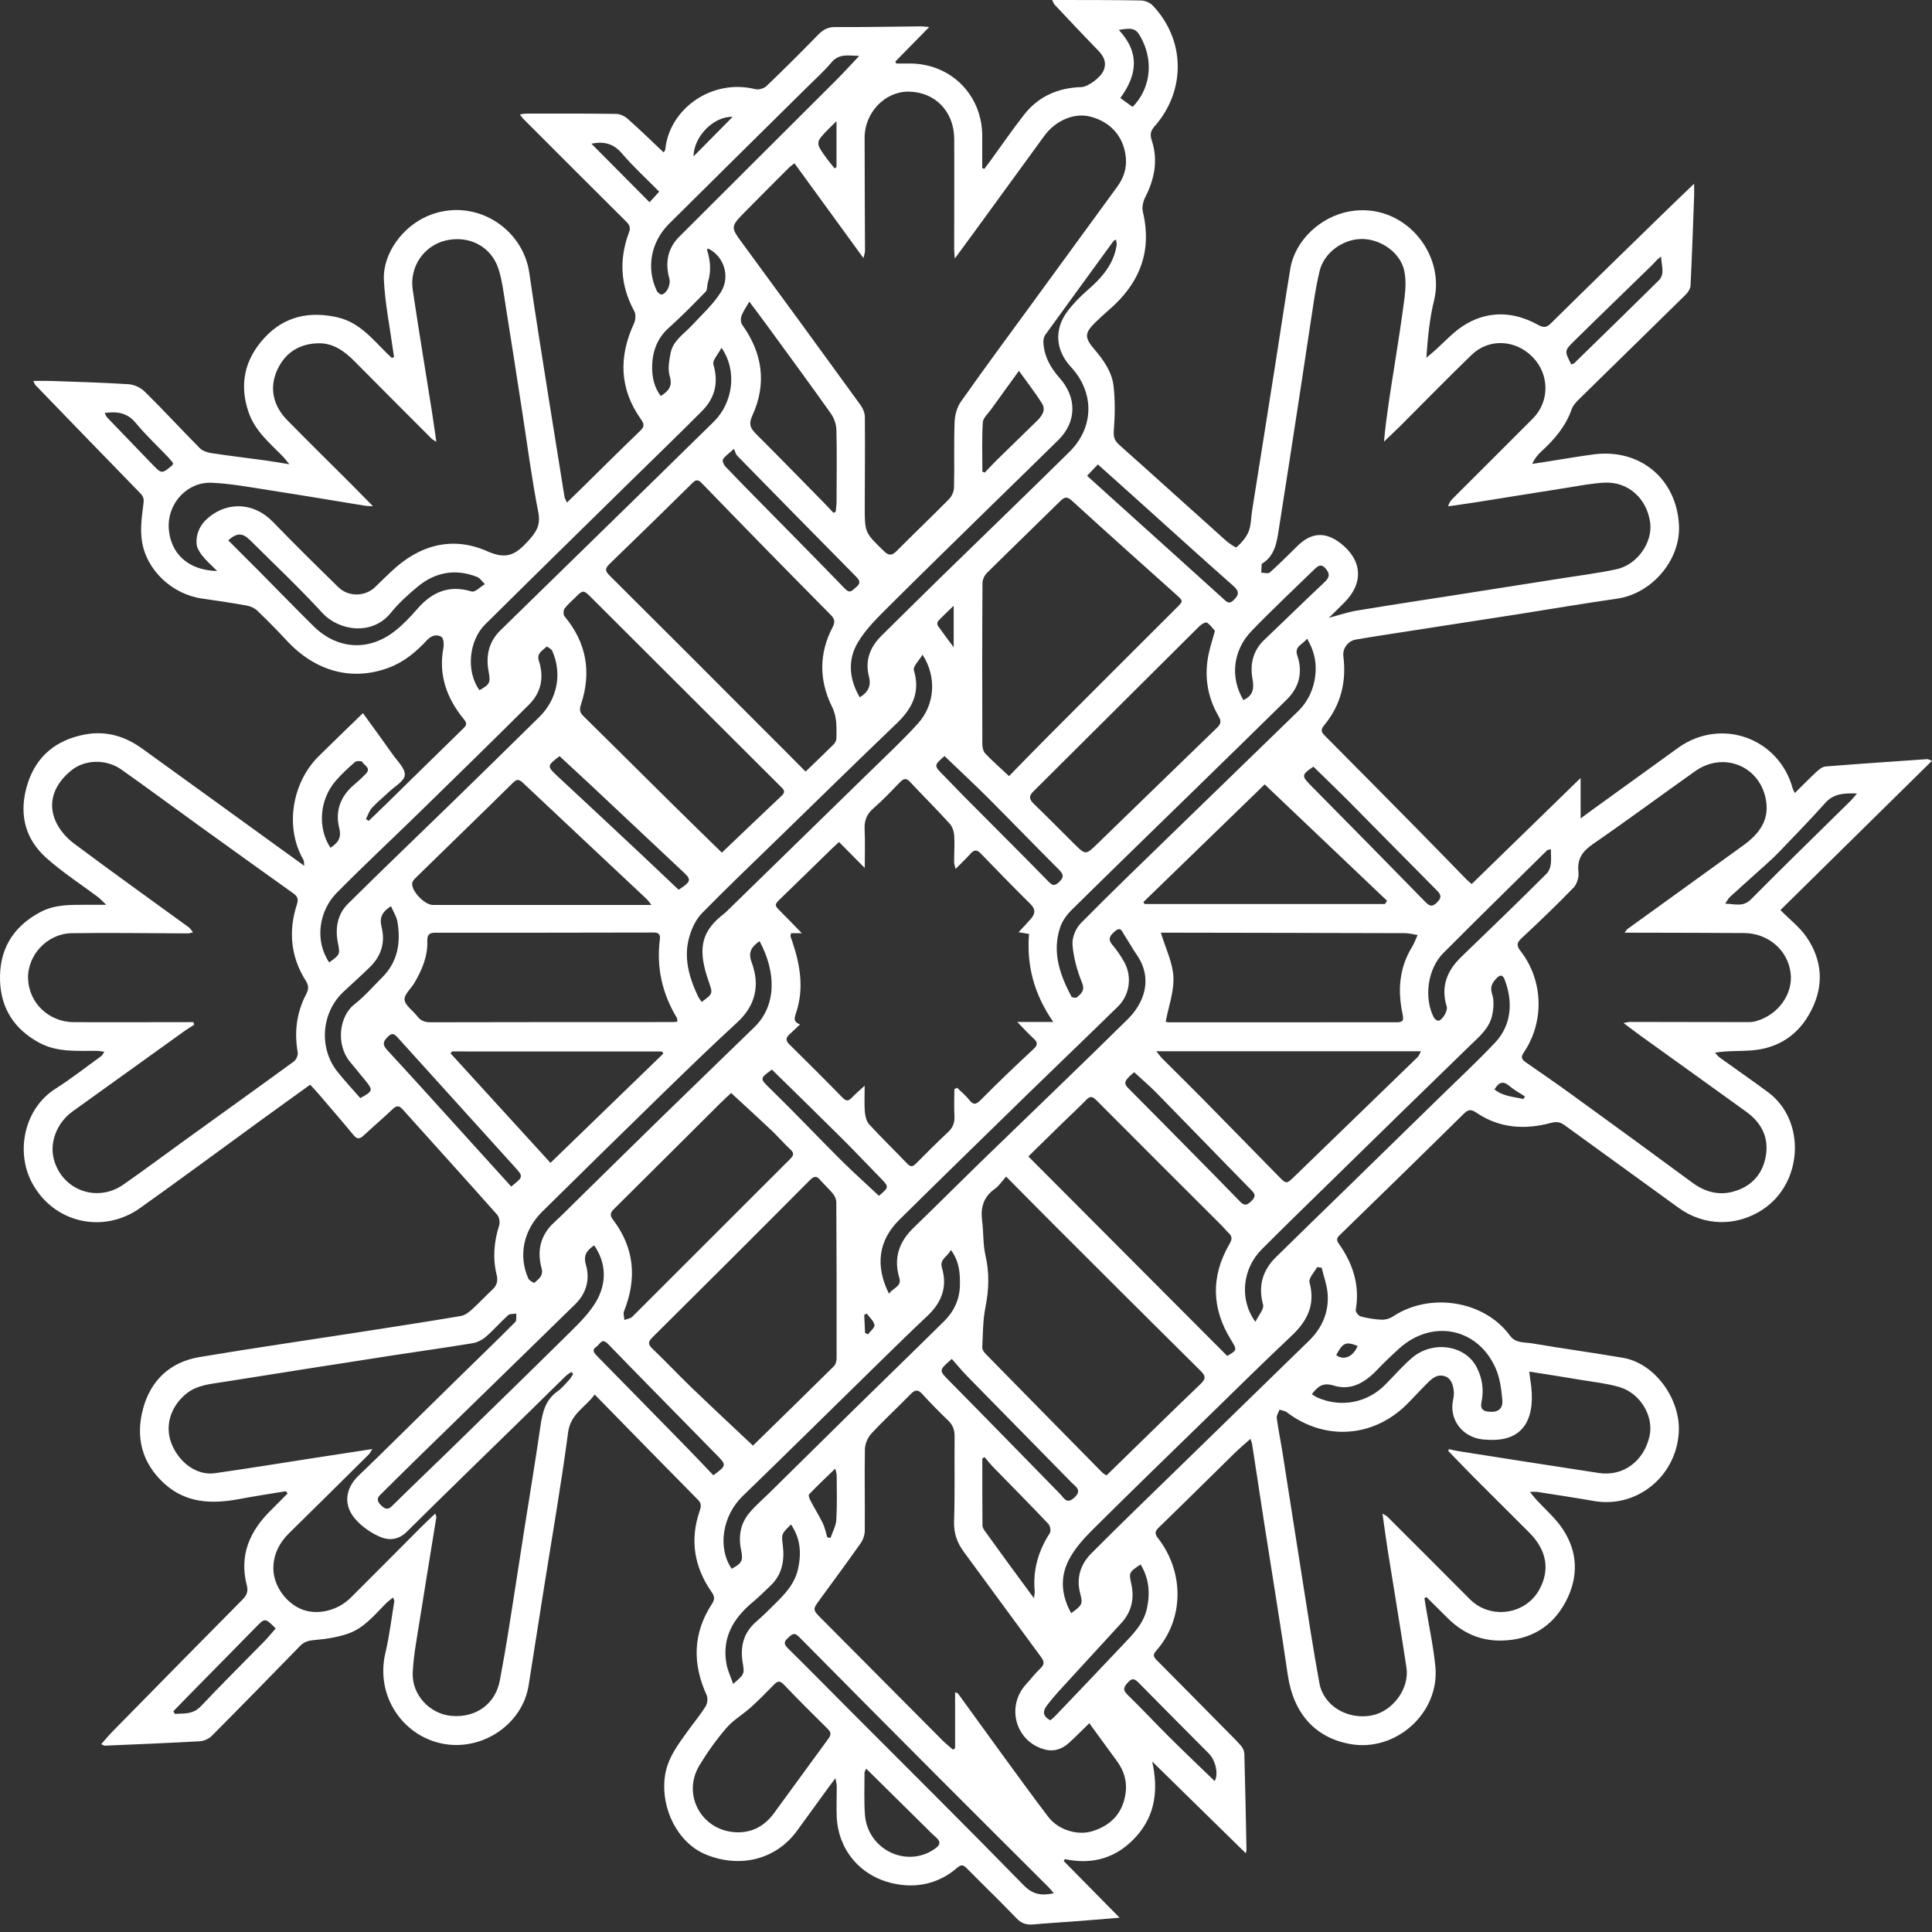 <svg width="40" height="40" viewBox="0 0 40 40" fill="none" xmlns="http://www.w3.org/2000/svg">
<rect x="0" y="0" width="40" height="40" fill="#333333" stroke="none"/>
<path fill-rule="evenodd" clip-rule="evenodd" d="M36.862 18.842C37.058 19.041 37.259 19.195 37.397 19.393C37.728 19.873 37.769 20.394 37.5 20.92C37.24 21.43 36.816 21.709 36.245 21.749C36.007 21.766 35.766 21.752 35.507 21.794C35.538 21.827 35.566 21.867 35.603 21.894C35.938 22.136 36.279 22.37 36.611 22.617C37.394 23.202 37.33 24.493 36.494 25.043C35.947 25.403 35.275 25.386 34.75 25.004C33.966 24.433 33.178 23.867 32.395 23.297C32.301 23.227 32.223 23.218 32.105 23.25C31.57 23.392 31.047 23.361 30.574 23.041C30.47 22.971 30.41 22.957 30.308 23.057C29.454 23.901 28.594 24.738 27.734 25.575C27.668 25.638 27.67 25.681 27.722 25.754C28.011 26.164 28.158 26.611 28.069 27.122C28.062 27.16 28.128 27.244 28.173 27.256C28.315 27.293 28.463 27.317 28.61 27.323C28.686 27.326 28.775 27.299 28.839 27.257C29.601 26.749 30.73 26.923 31.263 27.654C31.379 27.814 31.56 27.786 31.715 27.812C32.343 27.919 32.975 28.005 33.603 28.112C34.265 28.225 34.799 28.972 34.757 29.658C34.702 30.573 33.884 31.23 33.002 31.077C32.613 31.009 32.222 30.95 31.832 30.889C31.795 30.883 31.757 30.888 31.676 30.888C31.732 30.958 31.764 31.002 31.801 31.042C31.984 31.242 32.196 31.423 32.346 31.645C32.674 32.127 32.684 32.654 32.417 33.16C32.143 33.678 31.691 33.953 31.093 33.966C30.648 33.976 30.277 33.807 29.966 33.495C29.823 33.351 29.678 33.209 29.534 33.066C29.52 33.073 29.506 33.08 29.491 33.087C29.5 33.141 29.508 33.195 29.517 33.248C29.585 33.668 29.677 34.085 29.718 34.507C29.809 35.468 28.894 36.284 27.946 36.107C27.219 35.972 26.777 35.465 26.662 34.677C26.513 33.654 26.345 32.634 26.186 31.612C26.097 31.04 26.012 30.467 25.923 29.896C25.919 29.869 25.907 29.843 25.889 29.79C25.771 29.896 25.665 29.984 25.567 30.08C25.043 30.593 24.524 31.11 23.997 31.62C23.91 31.703 23.901 31.752 23.979 31.851C24.511 32.538 24.529 33.51 23.933 34.183C23.86 34.264 23.888 34.311 23.951 34.374C24.418 34.843 24.883 35.315 25.348 35.786C25.465 35.905 25.584 36.019 25.693 36.143C25.732 36.188 25.762 36.256 25.763 36.314C25.782 36.975 25.794 37.637 25.807 38.299C25.808 38.321 25.798 38.343 25.793 38.37C25.142 37.733 24.499 37.101 23.855 36.47C23.981 37.04 23.928 37.567 23.533 38.013C23.138 38.458 22.637 38.617 22.047 38.491C22.039 38.504 22.032 38.518 22.024 38.531C22.399 38.912 22.774 39.293 23.18 39.704C22.843 39.732 22.547 39.757 22.253 39.779C21.963 39.802 21.674 39.817 21.385 39.844C21.246 39.856 21.143 39.819 21.042 39.713C20.707 39.363 20.357 39.027 20.017 38.682C19.945 38.609 19.902 38.596 19.816 38.671C19.43 39.006 18.963 39.101 18.486 38.993C17.796 38.838 17.357 38.287 17.324 37.625C17.314 37.413 17.325 37.199 17.324 36.987C17.324 36.945 17.312 36.903 17.297 36.815C17.231 36.904 17.193 36.953 17.157 37.002C16.938 37.303 16.72 37.604 16.501 37.905C16.07 38.496 15.331 38.688 14.615 38.396C14.039 38.16 13.677 37.456 13.765 36.785C13.816 36.398 14.043 36.114 14.256 35.817C14.373 35.654 14.504 35.499 14.609 35.328C14.646 35.268 14.659 35.158 14.63 35.095C14.332 34.442 14.345 33.812 14.741 33.205C14.804 33.108 14.795 33.049 14.731 32.958C14.374 32.445 14.28 31.888 14.483 31.29C14.512 31.203 14.533 31.134 14.451 31.052C13.745 30.338 13.043 29.619 12.312 28.872C12.123 29.137 11.814 29.266 11.762 29.656C11.619 30.739 11.43 31.816 11.259 32.897C11.154 33.562 11.051 34.227 10.945 34.892C10.819 35.693 10.005 36.243 9.203 36.108C8.361 35.967 7.761 35.128 7.981 34.214C8.064 33.864 8.105 33.505 8.164 33.151C8.166 33.136 8.153 33.119 8.137 33.074C8.081 33.121 8.032 33.155 7.99 33.197C7.754 33.437 7.536 33.708 7.208 33.822C6.99 33.898 6.753 33.934 6.522 33.954C6.395 33.964 6.3 33.987 6.21 34.08C5.604 34.703 4.996 35.325 4.383 35.941C4.323 36.001 4.222 36.046 4.137 36.051C3.482 36.088 2.826 36.114 2.17 36.142C2.154 36.143 2.139 36.13 2.096 36.111C2.174 36.023 2.242 35.939 2.317 35.862C3.22 34.943 4.122 34.023 5.03 33.108C5.117 33.019 5.139 32.934 5.11 32.823C4.947 32.193 5.175 31.69 5.62 31.257C5.733 31.146 5.843 31.032 5.955 30.92C5.943 30.905 5.931 30.89 5.919 30.874C5.595 30.928 5.27 30.976 4.948 31.037C4.385 31.143 3.847 31.123 3.398 30.712C2.933 30.287 2.802 29.748 2.964 29.158C3.124 28.573 3.526 28.198 4.129 28.097C5.242 27.91 6.359 27.749 7.474 27.576C8.163 27.468 8.852 27.363 9.539 27.247C9.618 27.234 9.697 27.178 9.759 27.122C9.909 26.988 10.046 26.839 10.192 26.702C10.284 26.618 10.314 26.526 10.284 26.401C10.198 26.053 10.226 25.71 10.335 25.369C10.355 25.305 10.336 25.198 10.292 25.148C9.645 24.419 8.99 23.696 8.338 22.97C8.268 22.892 8.215 22.882 8.134 22.959C7.937 23.147 7.729 23.323 7.53 23.508C7.447 23.586 7.391 23.59 7.315 23.496C7.082 23.212 6.841 22.936 6.603 22.657C6.55 22.595 6.494 22.536 6.422 22.457C6.074 22.708 5.734 22.952 5.396 23.198C4.564 23.803 3.738 24.416 2.899 25.012C2.133 25.556 1.105 25.318 0.662 24.487C0.318 23.844 0.501 22.95 1.15 22.54C1.479 22.332 1.786 22.088 2.102 21.861C2.119 21.848 2.128 21.824 2.16 21.775C2.09 21.767 2.044 21.757 1.998 21.757C1.597 21.753 1.19 21.791 0.817 21.591C0.307 21.317 0.022 20.891 0.001 20.311C-0.02 19.675 0.252 19.2 0.82 18.892C1.14 18.717 1.481 18.734 1.823 18.733H2.199C2.119 18.657 2.082 18.613 2.037 18.579C1.673 18.305 1.287 18.058 0.95 17.754C0.487 17.337 0.387 16.791 0.577 16.209C0.762 15.644 1.173 15.317 1.757 15.207C2.198 15.124 2.589 15.243 2.944 15.499C3.942 16.218 4.937 16.941 5.934 17.662C6.047 17.743 6.159 17.825 6.3 17.926C6.291 17.862 6.297 17.826 6.282 17.802C5.892 17.131 6.044 16.206 6.597 15.658C6.895 15.363 7.197 15.073 7.514 14.765C7.728 15.06 7.933 15.339 8.132 15.622C8.229 15.76 8.392 15.913 8.381 16.047C8.371 16.172 8.171 16.283 8.052 16.396C7.936 16.507 7.81 16.607 7.702 16.724C7.644 16.788 7.617 16.879 7.576 16.958C7.595 16.97 7.615 16.982 7.635 16.995C7.759 16.874 7.885 16.754 8.009 16.633C8.537 16.116 9.063 15.597 9.592 15.082C9.66 15.016 9.675 14.979 9.607 14.895C9.254 14.465 9.074 13.982 9.18 13.416C9.194 13.341 9.184 13.211 9.139 13.185C9.042 13.128 8.933 13.154 8.84 13.254C8.618 13.493 8.371 13.702 8.057 13.821C7.299 14.109 6.534 13.908 5.936 13.262C5.74 13.05 5.536 12.844 5.327 12.643C5.271 12.59 5.187 12.552 5.11 12.538C4.802 12.483 4.492 12.435 4.182 12.392C3.572 12.307 3.028 11.808 2.938 11.199C2.901 10.954 2.935 10.694 2.968 10.446C2.983 10.345 2.977 10.287 2.907 10.215C2.181 9.47 1.458 8.722 0.735 7.974C0.72 7.958 0.715 7.935 0.69 7.887C0.823 7.887 0.935 7.883 1.048 7.887C1.586 7.906 2.125 7.92 2.662 7.955C2.778 7.962 2.915 8.027 2.998 8.109C3.385 8.491 3.754 8.892 4.137 9.279C4.194 9.337 4.294 9.369 4.38 9.382C4.753 9.438 5.129 9.483 5.503 9.534C5.648 9.554 5.792 9.58 5.992 9.612C5.926 9.533 5.892 9.487 5.852 9.446C5.58 9.168 5.277 8.92 5.145 8.53C4.948 7.951 5.07 7.437 5.469 7.001C5.879 6.55 6.405 6.435 6.994 6.572C7.432 6.674 7.7 7.005 7.996 7.3C8.035 7.339 8.076 7.376 8.115 7.413C8.129 7.406 8.143 7.398 8.158 7.391C8.151 7.344 8.143 7.298 8.137 7.251C8.071 6.766 7.971 6.282 7.948 5.794C7.923 5.239 8.347 4.684 8.861 4.469C9.811 4.071 10.825 4.709 10.959 5.652C11.087 6.547 11.234 7.44 11.374 8.333C11.477 8.985 11.582 9.638 11.688 10.29C11.692 10.317 11.71 10.341 11.738 10.405C11.857 10.29 11.96 10.189 12.062 10.089C12.458 9.699 12.851 9.307 13.253 8.921C13.344 8.833 13.343 8.783 13.267 8.676C12.824 8.049 12.807 7.385 13.126 6.697C13.16 6.625 13.168 6.508 13.132 6.442C12.844 5.914 12.813 5.373 13.021 4.816C13.06 4.713 13.037 4.66 12.965 4.588C12.251 3.88 11.541 3.167 10.83 2.456C10.811 2.436 10.796 2.412 10.764 2.369C10.82 2.361 10.856 2.352 10.893 2.352C11.514 2.352 12.136 2.349 12.756 2.358C12.839 2.359 12.935 2.406 12.998 2.462C13.249 2.684 13.488 2.918 13.738 3.154C13.742 3.148 13.771 3.123 13.774 3.094C13.857 2.252 14.739 1.622 15.638 1.846C15.707 1.863 15.816 1.832 15.868 1.783C16.231 1.435 16.587 1.08 16.938 0.72C17.039 0.617 17.138 0.559 17.29 0.56C17.882 0.564 18.473 0.551 19.065 0.546C19.116 0.546 19.167 0.554 19.238 0.56C18.994 0.809 18.765 1.042 18.536 1.275C18.544 1.288 18.551 1.302 18.558 1.315H18.831C19.683 1.312 20.337 1.964 20.336 2.817C20.335 3.038 20.336 3.26 20.336 3.481C20.35 3.486 20.365 3.491 20.38 3.496C20.42 3.443 20.46 3.391 20.499 3.337C20.732 3.017 20.956 2.69 21.2 2.378C21.498 1.995 21.907 1.817 22.388 1.803C22.528 1.799 22.799 1.599 22.854 1.446C22.916 1.279 22.844 1.154 22.727 1.035C22.426 0.726 22.131 0.411 21.835 0.097C21.817 0.079 21.809 0.05 21.784 0H22.046C22.572 0.002 23.099 -0.001 23.626 0.01C23.708 0.012 23.811 0.056 23.867 0.115C24.54 0.824 24.557 1.868 23.91 2.609C23.83 2.7 23.801 2.772 23.845 2.904C23.98 3.313 23.905 3.707 23.709 4.087C23.665 4.174 23.64 4.294 23.662 4.386C23.861 5.221 23.583 5.881 22.952 6.423C22.858 6.504 22.767 6.589 22.678 6.675C22.455 6.894 22.449 6.987 22.656 7.23C22.851 7.458 23.026 7.705 23.057 8.007C23.088 8.296 23.085 8.593 23.062 8.883C23.05 9.022 23.061 9.111 23.168 9.206C23.905 9.862 24.636 10.526 25.372 11.184C25.442 11.247 25.584 11.346 25.603 11.329C25.704 11.239 25.803 11.127 25.852 11.002C25.905 10.869 25.9 10.712 25.924 10.567C26.087 9.54 26.252 8.513 26.413 7.485C26.515 6.844 26.608 6.201 26.715 5.56C26.813 4.972 27.347 4.484 27.934 4.378C29.058 4.173 29.931 5.244 29.691 6.219C29.597 6.6 29.56 6.994 29.531 7.407C29.576 7.37 29.621 7.333 29.665 7.294C29.896 7.094 30.103 6.851 30.364 6.702C30.843 6.428 31.352 6.455 31.837 6.722C31.946 6.781 32.009 6.795 32.108 6.696C32.907 5.906 33.713 5.124 34.517 4.34C34.689 4.172 34.863 4.007 35.075 3.804C35.075 3.924 35.077 3.995 35.075 4.067C35.052 4.681 35.031 5.296 35.001 5.909C34.998 5.976 34.95 6.052 34.9 6.101C34.172 6.819 33.438 7.532 32.709 8.249C32.643 8.314 32.569 8.388 32.54 8.472C32.417 8.825 32.186 9.095 31.917 9.342C31.841 9.411 31.774 9.491 31.723 9.605C31.839 9.586 31.955 9.568 32.071 9.55C32.381 9.502 32.689 9.448 33 9.407C33.953 9.284 34.708 9.91 34.761 10.866C34.802 11.589 34.201 12.293 33.478 12.395C32.793 12.492 32.111 12.61 31.428 12.717C30.559 12.852 29.689 12.986 28.82 13.121C28.57 13.16 28.318 13.198 28.069 13.242C27.906 13.271 27.793 13.428 27.813 13.588C27.879 14.12 27.76 14.601 27.416 15.015C27.339 15.108 27.353 15.155 27.431 15.233C28.09 15.895 28.746 16.559 29.401 17.224C29.725 17.552 30.046 17.884 30.368 18.214C30.396 18.242 30.428 18.267 30.47 18.303C31.215 17.578 31.953 16.859 32.725 16.107V16.945C32.825 16.872 32.892 16.822 32.958 16.773C33.553 16.343 34.146 15.914 34.741 15.485C35.627 14.846 36.832 15.274 37.117 16.329C37.123 16.351 37.137 16.369 37.161 16.418C37.317 16.264 37.458 16.118 37.607 15.981C37.661 15.931 37.73 15.874 37.797 15.869C38.498 15.813 39.2 15.766 39.902 15.717C39.918 15.716 39.935 15.728 40 15.751C38.937 16.797 37.891 17.828 36.862 18.842L36.862 18.842ZM16.448 3.38C16.401 3.419 16.362 3.444 16.33 3.477C16.029 3.778 15.727 4.078 15.429 4.382C15.114 4.702 15.123 4.699 15.393 5.067C16.206 6.172 17.014 7.28 17.819 8.39C17.867 8.457 17.905 8.55 17.906 8.632C17.911 9.247 17.906 9.862 17.904 10.478C17.902 11.03 17.906 11.025 18.296 11.406C18.403 11.511 18.466 11.507 18.567 11.405C18.925 11.044 19.294 10.694 19.65 10.332C19.709 10.272 19.751 10.17 19.752 10.087C19.763 9.637 19.747 9.187 19.764 8.738C19.769 8.594 19.813 8.43 19.895 8.315C20.392 7.61 20.906 6.915 21.415 6.218C21.986 5.435 22.558 4.652 23.129 3.869C23.259 3.691 23.329 3.493 23.31 3.272C23.273 2.84 23.006 2.529 22.581 2.416C22.25 2.328 21.861 2.486 21.622 2.812C21.134 3.48 20.648 4.149 20.161 4.818C20.041 4.982 19.921 5.145 19.768 5.353C19.761 5.252 19.755 5.21 19.755 5.166C19.755 4.403 19.76 3.64 19.756 2.876C19.754 2.305 19.354 1.899 18.806 1.897C18.321 1.895 17.901 2.332 17.901 2.849C17.9 3.631 17.907 4.411 17.909 5.192C17.909 5.229 17.894 5.265 17.877 5.344C17.39 4.674 16.925 4.037 16.448 3.38L16.448 3.38ZM27.513 12.791C27.73 12.734 27.91 12.671 28.096 12.641C28.801 12.524 29.507 12.417 30.214 12.307C30.932 12.194 31.651 12.082 32.369 11.968C32.736 11.91 33.107 11.864 33.47 11.785C33.901 11.691 34.22 11.227 34.165 10.819C34.096 10.32 33.71 9.969 33.221 9.993C32.951 10.006 32.682 10.061 32.415 10.103C31.802 10.199 31.189 10.299 30.577 10.396C30.379 10.427 30.181 10.454 29.982 10.483C30.004 10.403 30.041 10.359 30.081 10.319C30.633 9.767 31.187 9.216 31.738 8.663C32.084 8.314 32.082 7.757 31.738 7.399C31.382 7.029 30.828 6.998 30.466 7.349C29.969 7.83 29.486 8.325 28.997 8.814C28.884 8.926 28.768 9.034 28.654 9.144C28.702 8.608 28.789 8.097 28.869 7.585C28.945 7.107 29.02 6.629 29.081 6.149C29.103 5.971 29.11 5.782 29.074 5.609C28.997 5.234 28.59 4.945 28.189 4.948C27.794 4.951 27.409 5.24 27.321 5.612C27.273 5.813 27.236 6.016 27.204 6.22C27.097 6.915 26.995 7.61 26.888 8.305C26.753 9.186 26.617 10.067 26.478 10.948C26.435 11.221 26.4 11.502 26.133 11.668C26.128 11.671 26.122 11.676 26.121 11.681C26.118 11.74 26.115 11.799 26.113 11.857C26.173 11.857 26.256 11.883 26.29 11.853C26.488 11.676 26.675 11.487 26.865 11.301C27.149 11.022 27.439 11.004 27.752 11.245C28.206 11.595 28.238 12.072 27.834 12.474C27.73 12.579 27.624 12.682 27.513 12.791L27.513 12.791ZM4.006 21.163C4.01 21.181 4.015 21.199 4.019 21.218C3.951 21.262 3.881 21.302 3.816 21.349C3.043 21.904 2.27 22.458 1.499 23.014C1.187 23.238 1.028 23.635 1.109 23.977C1.264 24.629 1.996 24.913 2.551 24.528C2.988 24.224 3.413 23.905 3.845 23.594C4.592 23.055 5.342 22.518 6.086 21.975C6.134 21.94 6.173 21.846 6.164 21.789C6.09 21.366 6.14 20.963 6.339 20.583C6.394 20.48 6.392 20.401 6.331 20.306C6.017 19.809 5.968 19.277 6.147 18.725C6.185 18.608 6.157 18.555 6.066 18.491C5.412 18.025 4.759 17.555 4.107 17.085C3.575 16.701 3.048 16.311 2.512 15.932C2.199 15.711 1.757 15.724 1.482 15.946C1.115 16.241 0.979 16.623 1.155 17.01C1.234 17.184 1.377 17.349 1.532 17.464C2.318 18.052 3.116 18.622 3.909 19.199C3.939 19.221 3.958 19.256 3.996 19.302C3.946 19.313 3.92 19.325 3.894 19.325C3.09 19.323 2.286 19.308 1.482 19.321C0.975 19.33 0.567 19.777 0.581 20.259C0.597 20.766 1.01 21.161 1.532 21.163C2.135 21.165 2.739 21.163 3.342 21.163C3.564 21.162 3.785 21.162 4.006 21.162L4.006 21.163ZM19.759 22.549C19.778 22.54 19.797 22.531 19.816 22.521C19.899 22.602 19.989 22.676 20.061 22.765C20.147 22.874 20.198 22.882 20.306 22.773C20.658 22.415 21.023 22.069 21.39 21.727C21.483 21.642 21.495 21.588 21.4 21.502C21.295 21.407 21.2 21.3 21.061 21.158H21.807C21.41 20.586 21.251 19.988 21.305 19.337C21.229 19.324 21.176 19.315 21.089 19.3C21.188 19.193 21.267 19.11 21.343 19.023C21.435 18.92 21.444 18.825 21.334 18.717C20.985 18.371 20.643 18.02 20.302 17.667C20.224 17.586 20.167 17.594 20.096 17.672C20.003 17.775 19.902 17.872 19.784 17.991C19.769 17.925 19.754 17.888 19.754 17.851C19.753 17.668 19.768 17.484 19.756 17.302C19.75 17.216 19.718 17.114 19.661 17.052C19.395 16.759 19.114 16.48 18.843 16.19C18.769 16.11 18.716 16.11 18.64 16.188C18.459 16.375 18.28 16.565 18.084 16.735C17.945 16.855 17.892 16.988 17.901 17.168C17.913 17.43 17.904 17.692 17.904 17.971C17.717 17.782 17.549 17.613 17.371 17.433C17.3 17.499 17.257 17.537 17.216 17.577C16.873 17.91 16.532 18.247 16.187 18.579C16.024 18.736 16.021 18.732 16.181 18.891C16.311 19.02 16.437 19.153 16.6 19.32H16.379C16.373 19.35 16.363 19.368 16.366 19.384C16.376 19.423 16.393 19.461 16.406 19.5C16.567 19.98 16.648 20.465 16.485 20.959C16.448 21.069 16.414 21.156 16.564 21.208C16.48 21.288 16.413 21.354 16.344 21.417C16.267 21.486 16.263 21.545 16.343 21.623C16.713 21.987 17.082 22.355 17.445 22.727C17.53 22.815 17.578 22.788 17.645 22.717C17.715 22.644 17.793 22.579 17.902 22.478C17.902 22.698 17.892 22.862 17.906 23.023C17.914 23.111 17.938 23.217 17.994 23.277C18.25 23.556 18.523 23.819 18.784 24.093C18.859 24.172 18.904 24.152 18.971 24.084C19.186 23.866 19.405 23.649 19.629 23.439C19.727 23.346 19.769 23.245 19.761 23.109C19.75 22.923 19.759 22.736 19.759 22.549L19.759 22.549ZM33.635 19.31C33.669 19.267 33.68 19.246 33.697 19.233C34.496 18.655 35.298 18.079 36.097 17.5C36.4 17.28 36.623 17.006 36.569 16.608C36.472 15.875 35.698 15.541 35.097 15.966C34.388 16.468 33.69 16.986 32.975 17.479C32.756 17.63 32.65 17.79 32.68 18.059C32.692 18.162 32.65 18.304 32.579 18.377C32.23 18.738 31.866 19.086 31.499 19.428C31.397 19.524 31.399 19.584 31.483 19.692C31.954 20.299 31.98 21.157 31.545 21.796C31.476 21.898 31.515 21.941 31.592 21.995C31.907 22.215 32.224 22.431 32.534 22.657C33.372 23.264 34.208 23.873 35.04 24.487C35.295 24.675 35.576 24.753 35.874 24.674C36.271 24.569 36.514 24.294 36.567 23.884C36.613 23.517 36.449 23.231 36.155 23.018C35.427 22.492 34.697 21.97 33.968 21.445C33.859 21.366 33.753 21.285 33.613 21.18C33.69 21.167 33.717 21.158 33.746 21.158C34.556 21.159 35.366 21.161 36.176 21.162C36.229 21.162 36.284 21.161 36.334 21.148C36.807 21.027 37.131 20.583 37.072 20.137C37.009 19.666 36.607 19.321 36.11 19.318C35.471 19.313 34.832 19.313 34.193 19.311C34.018 19.31 33.843 19.31 33.634 19.31L33.635 19.31ZM4.496 11.822C4.368 11.693 4.267 11.605 4.186 11.502C4.131 11.432 4.075 11.343 4.07 11.258C4.056 11.04 4.147 10.856 4.317 10.715C4.732 10.369 5.274 10.414 5.651 10.805C6.095 11.264 6.55 11.712 7.006 12.158C7.218 12.365 7.57 12.353 7.772 12.149C7.876 12.044 7.986 11.944 8.092 11.841C8.671 11.284 9.364 11.09 10.093 11.415C10.497 11.594 10.681 11.475 10.927 11.209C11.099 11.023 11.199 10.877 11.144 10.599C11.008 9.91 10.919 9.212 10.811 8.517C10.697 7.782 10.584 7.046 10.466 6.311C10.426 6.061 10.397 5.805 10.32 5.566C10.169 5.101 9.709 4.866 9.229 4.979C8.778 5.086 8.475 5.519 8.545 5.999C8.669 6.84 8.81 7.678 8.942 8.518C8.973 8.716 9 8.915 9.034 9.146C8.979 9.111 8.957 9.103 8.942 9.088C8.407 8.552 7.872 8.018 7.339 7.479C7.133 7.272 6.903 7.103 6.601 7.107C6.216 7.112 5.918 7.287 5.749 7.64C5.571 8.012 5.643 8.389 5.947 8.699C6.386 9.146 6.833 9.585 7.276 10.028C7.415 10.167 7.552 10.308 7.722 10.481C7.634 10.476 7.6 10.478 7.567 10.472C6.91 10.365 6.253 10.254 5.594 10.152C5.192 10.09 4.789 10.013 4.384 9.995C3.873 9.972 3.454 10.428 3.495 10.956C3.534 11.445 3.878 11.808 4.496 11.822L4.496 11.822ZM11.867 28.444C11.854 28.431 11.84 28.418 11.826 28.405C11.785 28.436 11.739 28.463 11.703 28.499C11.457 28.738 11.214 28.98 10.969 29.22C10.119 30.05 9.266 30.877 8.422 31.714C8.255 31.881 8.058 31.896 7.886 31.826C7.687 31.743 7.488 31.606 7.35 31.443C7.102 31.152 7.151 30.813 7.425 30.55C7.557 30.423 7.69 30.297 7.821 30.168C8.361 29.639 8.9 29.107 9.44 28.577C9.85 28.176 10.262 27.778 10.667 27.372C10.7 27.338 10.684 27.257 10.691 27.197C10.634 27.206 10.558 27.196 10.521 27.229C10.364 27.37 10.224 27.533 10.063 27.673C9.988 27.738 9.886 27.793 9.788 27.809C9.241 27.9 8.691 27.975 8.144 28.06C6.976 28.241 5.808 28.423 4.641 28.61C4.365 28.655 4.075 28.67 3.843 28.866C3.521 29.137 3.407 29.539 3.556 29.901C3.717 30.294 4.084 30.553 4.448 30.501C5.108 30.408 5.767 30.3 6.426 30.198C6.843 30.133 7.261 30.069 7.708 30.001C7.674 30.054 7.661 30.087 7.638 30.11C7.088 30.654 6.539 31.2 5.986 31.742C5.791 31.933 5.673 32.159 5.66 32.43C5.642 32.785 5.886 33.158 6.218 33.307C6.542 33.453 6.979 33.36 7.263 33.077C7.758 32.585 8.248 32.089 8.741 31.595C8.826 31.51 8.914 31.43 9.011 31.336C9.025 31.382 9.036 31.399 9.034 31.414C8.919 32.13 8.8 32.846 8.687 33.562C8.631 33.919 8.561 34.275 8.545 34.633C8.526 35.092 8.899 35.484 9.342 35.525C9.854 35.572 10.258 35.279 10.349 34.789C10.415 34.436 10.478 34.081 10.534 33.726C10.643 33.045 10.746 32.362 10.853 31.679C10.964 30.968 11.084 30.257 11.187 29.543C11.229 29.257 11.283 28.992 11.539 28.809C11.633 28.742 11.711 28.647 11.791 28.561C11.822 28.528 11.842 28.483 11.867 28.444L11.867 28.444ZM29.985 30.04C29.99 30.028 29.994 30.016 29.998 30.003C30.064 30.017 30.13 30.034 30.197 30.045C31.165 30.196 32.134 30.35 33.103 30.497C33.605 30.573 34.035 30.254 34.152 29.733C34.244 29.319 33.959 28.84 33.52 28.715C33.277 28.645 33.023 28.616 32.773 28.576C32.413 28.515 32.053 28.459 31.662 28.397C31.672 28.479 31.678 28.538 31.688 28.598C31.793 29.272 31.624 29.884 30.749 29.805C30.738 29.805 30.725 29.805 30.714 29.804C30.275 29.764 29.991 29.385 30.087 28.97C30.131 28.783 30.068 28.563 29.947 28.507C29.764 28.424 29.644 28.542 29.531 28.657C29.393 28.795 29.263 28.94 29.125 29.077C28.426 29.769 27.423 29.833 26.643 29.24C26.602 29.209 26.542 29.203 26.491 29.185C26.471 29.243 26.427 29.305 26.434 29.359C26.466 29.599 26.515 29.835 26.553 30.074C26.693 30.96 26.829 31.847 26.97 32.733C27.082 33.439 27.187 34.146 27.317 34.849C27.404 35.319 27.895 35.608 28.392 35.518C28.831 35.437 29.186 34.964 29.119 34.525C28.996 33.713 28.86 32.904 28.731 32.094C28.693 31.853 28.662 31.611 28.623 31.338C28.678 31.372 28.707 31.383 28.725 31.402C29.294 31.97 29.863 32.538 30.43 33.108C30.854 33.535 31.58 33.436 31.87 32.911C32.094 32.505 32.025 32.095 31.665 31.734C31.282 31.348 30.894 30.967 30.51 30.581C30.333 30.403 30.16 30.221 29.985 30.04L29.985 30.04ZM22.553 35.677C22.402 35.824 22.271 35.957 22.134 36.083C21.995 36.209 21.829 36.271 21.643 36.224C21.033 36.073 20.818 35.34 21.242 34.873C21.342 34.764 21.431 34.645 21.538 34.545C21.629 34.462 21.623 34.4 21.553 34.306C21.019 33.583 20.491 32.856 19.958 32.134C19.816 31.942 19.745 31.744 19.753 31.497C19.772 30.912 19.758 30.325 19.764 29.74C19.766 29.605 19.727 29.503 19.63 29.409C19.447 29.234 19.268 29.052 19.097 28.864C19.006 28.763 18.944 28.771 18.854 28.864C18.585 29.14 18.301 29.4 18.041 29.681C17.965 29.762 17.909 29.895 17.907 30.005C17.896 30.566 17.91 31.128 17.904 31.69C17.904 31.778 17.87 31.878 17.819 31.951C17.544 32.342 17.259 32.727 16.977 33.113C16.822 33.325 16.821 33.325 17.006 33.511C17.84 34.351 18.673 35.189 19.507 36.027C19.577 36.097 19.655 36.159 19.73 36.224C19.745 36.214 19.76 36.204 19.774 36.195V35.039C19.808 35.05 19.825 35.05 19.83 35.057C20.146 35.491 20.459 35.927 20.776 36.361C21.083 36.781 21.388 37.203 21.703 37.616C21.911 37.889 22.316 38.012 22.629 37.909C23.002 37.788 23.239 37.545 23.301 37.145C23.341 36.889 23.275 36.666 23.125 36.461C22.933 36.202 22.745 35.94 22.553 35.677L22.553 35.677ZM20.831 24.36C20.74 24.461 20.68 24.556 20.596 24.615C20.359 24.782 20.299 25.005 20.334 25.277C20.365 25.515 20.35 25.761 20.403 25.992C20.486 26.351 20.475 26.697 20.404 27.057C20.348 27.331 20.351 27.616 20.337 27.897C20.335 27.941 20.373 27.997 20.408 28.032C21.21 28.851 22.014 29.668 22.818 30.484C22.845 30.512 22.882 30.529 22.909 30.547C23.562 29.911 24.202 29.281 24.85 28.66C24.961 28.553 24.974 28.497 24.858 28.383C23.862 27.398 22.872 26.408 21.881 25.418C21.539 25.077 21.2 24.732 20.831 24.36L20.831 24.36ZM16.679 15.975C16.886 15.775 17.074 15.596 17.257 15.414C17.288 15.383 17.316 15.332 17.317 15.29C17.318 15.068 17.335 14.852 17.227 14.634C16.956 14.088 16.953 13.529 17.24 12.982C17.295 12.879 17.279 12.809 17.201 12.732C16.768 12.295 16.336 11.857 15.906 11.418C15.447 10.949 14.99 10.478 14.534 10.008C14.472 9.944 14.424 9.913 14.344 9.992C13.772 10.556 13.198 11.119 12.619 11.677C12.522 11.771 12.527 11.823 12.622 11.917C13.679 12.967 14.731 14.022 15.784 15.077C16.077 15.368 16.368 15.661 16.679 15.975L16.679 15.975ZM20.892 16.068C21.145 15.809 21.402 15.542 21.665 15.279C22.558 14.383 23.453 13.489 24.349 12.595C24.503 12.442 24.504 12.447 24.343 12.303C23.625 11.66 22.906 11.018 22.195 10.368C22.092 10.275 22.041 10.287 21.953 10.373C21.448 10.871 20.937 11.363 20.433 11.862C20.382 11.913 20.341 12.002 20.341 12.074C20.334 13.186 20.335 14.298 20.338 15.41C20.338 15.476 20.358 15.558 20.401 15.603C20.547 15.756 20.707 15.896 20.892 16.069V16.068ZM15.589 29.93C16.128 29.403 16.699 28.846 17.266 28.285C17.302 28.249 17.321 28.179 17.321 28.125C17.323 27.048 17.321 25.971 17.315 24.895C17.315 24.836 17.288 24.768 17.251 24.722C17.17 24.62 17.071 24.534 16.986 24.435C16.907 24.342 16.857 24.343 16.763 24.438C15.684 25.524 14.599 26.606 13.512 27.685C13.419 27.776 13.408 27.828 13.508 27.924C13.778 28.18 14.033 28.453 14.301 28.712C14.723 29.118 15.151 29.517 15.589 29.93L15.589 29.93ZM14.023 21.154C14.02 21.119 14.025 21.092 14.014 21.075C13.71 20.571 13.587 20.03 13.662 19.444C13.675 19.347 13.636 19.306 13.533 19.307C12.024 19.31 10.516 19.312 9.007 19.311C8.883 19.311 8.843 19.36 8.847 19.481C8.858 19.799 8.738 20.081 8.58 20.349C8.51 20.469 8.363 20.593 8.376 20.699C8.391 20.822 8.55 20.923 8.639 21.04C8.71 21.133 8.792 21.165 8.911 21.165C10.574 21.16 12.236 21.162 13.898 21.161C13.938 21.163 13.976 21.157 14.023 21.154L14.023 21.154ZM14.946 17.653C15.371 17.247 15.775 16.859 16.184 16.475C16.284 16.382 16.209 16.331 16.152 16.274C14.856 14.979 13.559 13.686 12.262 12.392C12.075 12.205 12.076 12.204 11.896 12.385C11.825 12.456 11.745 12.521 11.688 12.602C11.662 12.638 11.66 12.726 11.687 12.759C12.143 13.304 12.25 13.913 12.029 14.583C11.998 14.677 11.995 14.743 12.073 14.82C12.676 15.412 13.273 16.009 13.874 16.603C14.225 16.952 14.581 17.296 14.946 17.653L14.946 17.653ZM24.134 21.154C24.144 21.157 24.173 21.166 24.201 21.166C25.773 21.165 27.346 21.164 28.918 21.165C29.061 21.165 29.063 21.113 29.038 20.991C28.935 20.508 28.968 20.041 29.234 19.607C29.281 19.53 29.312 19.442 29.35 19.359C29.262 19.345 29.174 19.32 29.085 19.32C27.483 19.315 25.881 19.313 24.279 19.31H24.034C24.132 19.634 24.278 19.925 24.294 20.223C24.31 20.523 24.196 20.83 24.134 21.154L24.134 21.154ZM21.291 23.943C22.674 25.33 24.04 26.701 25.408 28.073C25.616 27.954 25.614 27.948 25.49 27.746C25.083 27.092 25.066 26.426 25.454 25.758C25.508 25.665 25.519 25.601 25.437 25.527C25.389 25.483 25.35 25.43 25.304 25.384C24.434 24.515 23.563 23.648 22.696 22.776C22.621 22.701 22.572 22.687 22.493 22.768C22.333 22.932 22.164 23.09 21.998 23.25C21.757 23.485 21.518 23.719 21.291 23.943L21.291 23.943ZM25.154 13.062C25.114 13.018 25.061 12.938 24.988 12.89C24.962 12.874 24.874 12.924 24.834 12.963C23.685 14.104 22.54 15.248 21.391 16.39C21.294 16.486 21.313 16.554 21.402 16.64C21.683 16.912 21.957 17.19 22.233 17.464C22.475 17.704 22.477 17.705 22.714 17.476C23.541 16.674 24.366 15.87 25.194 15.07C25.276 14.991 25.291 14.935 25.23 14.83C24.994 14.426 24.927 13.988 25.026 13.53C25.057 13.386 25.103 13.246 25.154 13.062L25.154 13.062ZM23.941 21.765C23.996 21.833 24.026 21.878 24.063 21.915C24.326 22.178 24.592 22.439 24.853 22.703C25.392 23.25 25.929 23.801 26.467 24.349C26.634 24.52 26.636 24.518 26.809 24.349C27.657 23.527 28.506 22.706 29.353 21.884C29.379 21.859 29.389 21.82 29.419 21.765H23.941H23.941ZM15.138 22.629C15.073 22.689 14.982 22.771 14.896 22.858C14.167 23.584 13.44 24.309 12.71 25.033C12.639 25.103 12.621 25.16 12.686 25.245C13.136 25.833 13.191 26.471 12.919 27.149C12.899 27.199 12.924 27.268 12.928 27.328C12.983 27.306 13.053 27.3 13.091 27.262C14.183 26.173 15.271 25.081 16.363 23.992C16.444 23.911 16.437 23.865 16.358 23.792C16.225 23.669 16.106 23.528 15.973 23.403C15.699 23.144 15.42 22.89 15.137 22.629L15.138 22.629ZM13.487 18.736C13.431 18.665 13.416 18.64 13.396 18.621C12.544 17.82 11.69 17.021 10.839 16.219C10.764 16.149 10.718 16.11 10.625 16.202C9.956 16.862 9.28 17.515 8.609 18.172C8.577 18.203 8.538 18.245 8.534 18.285C8.515 18.45 8.793 18.736 8.961 18.736C10.357 18.736 11.752 18.736 13.148 18.736H13.488L13.487 18.736ZM23.672 18.677C23.681 18.691 23.69 18.704 23.699 18.717H28.674C28.688 18.695 28.703 18.672 28.718 18.65C27.877 17.85 27.036 17.05 26.184 16.24C25.372 17.028 24.522 17.853 23.672 18.677L23.672 18.677ZM9.358 21.769C9.348 21.782 9.338 21.795 9.329 21.809C10.017 22.563 10.705 23.318 11.397 24.076C12.19 23.308 12.962 22.561 13.733 21.814C13.724 21.799 13.715 21.784 13.706 21.77C12.256 21.769 10.807 21.769 9.358 21.769L9.358 21.769ZM15.271 37.936C15.571 37.939 15.824 37.812 16.023 37.542C16.401 37.029 16.772 36.511 17.15 35.999C17.214 35.913 17.207 35.863 17.133 35.791C16.826 35.488 16.522 35.184 16.224 34.873C16.14 34.786 16.093 34.809 16.023 34.88C15.866 35.04 15.709 35.202 15.543 35.351C15.379 35.498 15.181 35.611 15.04 35.775C14.833 36.016 14.645 36.278 14.481 36.55C14.106 37.171 14.544 37.929 15.271 37.936L15.271 37.936ZM17.255 10.617C17.271 10.61 17.287 10.604 17.302 10.597C17.309 10.522 17.32 10.447 17.32 10.372C17.322 9.881 17.329 9.391 17.317 8.9C17.314 8.786 17.27 8.657 17.204 8.564C16.773 7.956 16.333 7.357 15.894 6.756C15.774 6.591 15.65 6.428 15.514 6.245C15.45 6.356 15.389 6.442 15.353 6.537C15.333 6.591 15.334 6.677 15.364 6.72C15.789 7.311 15.88 7.943 15.575 8.607C15.492 8.788 15.542 8.874 15.662 8.993C16.139 9.468 16.608 9.951 17.08 10.431C17.139 10.491 17.196 10.555 17.255 10.617L17.255 10.617ZM17.801 14.438C17.976 14.328 18.041 14.201 17.99 14.003C17.906 13.677 18.012 13.398 18.247 13.165C18.668 12.749 19.088 12.334 19.51 11.921C20.386 11.067 21.267 10.218 22.138 9.359C22.656 8.849 22.663 8.127 22.173 7.598C21.855 7.255 21.819 6.827 22.096 6.452C22.215 6.292 22.357 6.146 22.508 6.015C22.804 5.758 23.058 5.479 23.119 5.073C23.124 5.039 23.111 5.003 23.107 4.962C23.077 4.976 23.063 4.978 23.057 4.986C22.584 5.635 22.11 6.284 21.64 6.935C21.612 6.974 21.601 7.035 21.602 7.084C21.615 7.376 21.751 7.615 21.939 7.827C22.298 8.232 22.292 8.734 21.913 9.109C21.463 9.553 21.009 9.993 20.557 10.435C19.845 11.135 19.128 11.83 18.421 12.536C18.181 12.776 17.927 13.019 17.757 13.308C17.547 13.666 17.579 14.062 17.801 14.438L17.801 14.438ZM18.405 26.785C18.489 26.665 18.674 26.635 18.62 26.459C18.495 26.044 18.615 25.709 18.918 25.416C19.415 24.936 19.904 24.446 20.4 23.964C21.384 23.009 22.376 22.062 23.351 21.099C23.683 20.77 23.88 20.265 23.534 19.766C23.443 19.635 23.367 19.494 23.279 19.361C23.235 19.295 23.207 19.172 23.086 19.279C22.997 19.357 22.919 19.43 23.028 19.558C23.119 19.666 23.2 19.784 23.27 19.907C23.443 20.209 23.395 20.594 23.147 20.838C22.531 21.441 21.907 22.038 21.29 22.639C20.397 23.51 19.504 24.38 18.617 25.257C18.187 25.683 18.116 26.204 18.405 26.785L18.405 26.785ZM27.061 13.222C26.966 13.352 26.794 13.378 26.859 13.571C26.976 13.915 26.902 14.226 26.643 14.482C26.008 15.108 25.369 15.731 24.73 16.354C23.88 17.184 23.026 18.011 22.181 18.846C22.08 18.945 21.989 19.076 21.946 19.21C21.78 19.72 21.945 20.186 22.183 20.634C22.194 20.655 22.277 20.666 22.298 20.648C22.389 20.568 22.469 20.505 22.4 20.339C22.298 20.092 22.227 19.824 22.205 19.56C22.193 19.415 22.271 19.222 22.375 19.116C23.018 18.463 23.68 17.83 24.337 17.19C25.18 16.37 26.024 15.551 26.869 14.732C27.105 14.502 27.223 14.213 27.239 13.892C27.249 13.671 27.198 13.452 27.061 13.222L27.061 13.222ZM25.992 27.367C26.06 27.226 26.174 27.102 26.151 27.015C26.045 26.624 26.139 26.302 26.418 26.027C26.897 25.554 27.382 25.086 27.864 24.616C28.498 23.997 29.132 23.378 29.766 22.759C30.163 22.37 30.57 21.992 30.952 21.589C31.317 21.203 31.316 20.702 31.151 20.279C31.118 20.195 31.069 20.169 30.994 20.244C30.896 20.342 30.842 20.432 30.894 20.587C30.934 20.708 30.924 20.856 30.901 20.986C30.851 21.279 30.632 21.457 30.431 21.651C29.477 22.576 28.527 23.506 27.577 24.436C27.091 24.911 26.603 25.385 26.123 25.866C25.723 26.267 25.652 26.904 25.992 27.367L25.992 27.367ZM22.178 33.398C22.406 33.235 22.422 33.207 22.365 32.994C22.278 32.67 22.371 32.387 22.594 32.162C23.197 31.555 23.815 30.961 24.428 30.363C25.321 29.492 26.215 28.624 27.107 27.753C27.369 27.496 27.509 27.177 27.489 26.812C27.48 26.622 27.408 26.435 27.364 26.247C27.333 26.243 27.301 26.238 27.27 26.234C27.213 26.339 27.09 26.463 27.112 26.547C27.236 27.008 27.071 27.345 26.743 27.654C26.167 28.196 25.605 28.752 25.038 29.305C24.23 30.092 23.419 30.877 22.62 31.672C22.43 31.861 22.242 32.071 22.124 32.306C21.945 32.658 21.973 33.032 22.177 33.398L22.178 33.398ZM19.1 13.554C19.028 13.677 18.897 13.8 18.921 13.877C19.06 14.341 18.882 14.675 18.558 14.984C17.756 15.752 16.962 16.53 16.166 17.305C15.619 17.837 15.067 18.363 14.533 18.907C14.412 19.031 14.326 19.211 14.276 19.381C14.145 19.818 14.264 20.233 14.453 20.632C14.472 20.672 14.503 20.706 14.528 20.744C14.767 20.569 14.76 20.571 14.668 20.307C14.457 19.697 14.5 19.331 14.908 18.985C14.953 18.946 15.001 18.912 15.043 18.871C16.034 17.905 17.025 16.939 18.014 15.972C18.347 15.645 18.691 15.327 19.003 14.982C19.359 14.588 19.397 14.014 19.1 13.554L19.1 13.554ZM15.726 19.485C15.564 19.601 15.482 19.709 15.561 19.921C15.738 20.397 15.647 20.817 15.257 21.174C14.739 21.649 14.235 22.139 13.731 22.629C12.893 23.445 12.057 24.266 11.224 25.088C10.836 25.472 10.728 25.998 10.939 26.472C10.957 26.513 11.057 26.567 11.065 26.558C11.151 26.478 11.257 26.419 11.212 26.254C11.116 25.899 11.186 25.575 11.468 25.314C11.646 25.15 11.816 24.977 11.989 24.807C12.55 24.257 13.109 23.705 13.672 23.156C14.319 22.524 14.97 21.898 15.618 21.267C16.083 20.814 16.07 20.125 15.726 19.485L15.726 19.485ZM14.938 7.2C14.866 7.339 14.747 7.462 14.77 7.544C14.88 7.919 14.804 8.237 14.539 8.505C14.052 8.996 13.553 9.475 13.06 9.96C12.053 10.949 11.043 11.938 10.041 12.932C9.721 13.248 9.634 13.883 9.927 14.29C10.148 14.166 10.158 14.132 10.115 13.895C10.056 13.574 10.12 13.285 10.363 13.048C11.461 11.975 12.56 10.902 13.659 9.828C14.031 9.464 14.401 9.098 14.774 8.735C15.171 8.346 15.274 7.687 14.938 7.2L14.938 7.2ZM19.688 25.878C19.615 26.024 19.449 26.067 19.502 26.248C19.621 26.648 19.493 26.973 19.194 27.251C18.853 27.57 18.521 27.898 18.187 28.224C17.249 29.142 16.316 30.065 15.373 30.978C14.96 31.378 14.85 32.039 15.148 32.479C15.358 32.371 15.389 32.305 15.346 32.103C15.284 31.817 15.325 31.545 15.518 31.319C15.647 31.166 15.801 31.035 15.944 30.894C16.525 30.322 17.104 29.748 17.686 29.176C18.306 28.568 18.93 27.964 19.548 27.353C19.752 27.151 19.869 26.901 19.874 26.608C19.878 26.367 19.867 26.126 19.688 25.878V25.878ZM6.816 19.926C7.043 19.763 7.042 19.756 6.995 19.516C6.936 19.214 6.986 18.927 7.207 18.709C7.912 18.01 8.63 17.324 9.342 16.631C9.952 16.037 10.56 15.441 11.166 14.844C11.549 14.467 11.638 13.934 11.433 13.474C11.414 13.434 11.322 13.383 11.316 13.388C11.235 13.47 11.104 13.521 11.158 13.686C11.268 14.023 11.204 14.339 10.953 14.588C10.204 15.335 9.447 16.074 8.69 16.813C8.119 17.371 7.535 17.915 6.974 18.483C6.6 18.86 6.511 19.48 6.816 19.926L6.816 19.926ZM21.819 39.197C21.767 39.139 21.736 39.099 21.7 39.063C20.96 38.324 20.218 37.586 19.479 36.845C18.498 35.861 17.518 34.877 16.542 33.888C16.437 33.782 16.391 33.844 16.315 33.911C16.227 33.989 16.225 34.04 16.311 34.124C16.757 34.564 17.197 35.011 17.639 35.455C18.825 36.644 20.017 37.826 21.189 39.027C21.377 39.219 21.55 39.256 21.819 39.197L21.819 39.197ZM12.301 25.783C12.149 25.893 12.071 25.981 12.133 26.196C12.216 26.482 12.142 26.773 11.915 26.997C11.532 27.373 11.147 27.747 10.763 28.122C10.056 28.811 9.349 29.5 8.643 30.189C8.385 30.44 8.131 30.695 7.874 30.948C7.786 31.033 7.82 31.099 7.895 31.171C7.971 31.242 8.028 31.268 8.117 31.18C8.49 30.811 8.871 30.449 9.248 30.082C10.106 29.244 10.966 28.408 11.819 27.565C12.007 27.379 12.199 27.185 12.334 26.962C12.565 26.575 12.558 26.153 12.301 25.783L12.301 25.783ZM17.789 1.158C17.559 1.151 17.37 1.105 17.212 1.295C17.061 1.476 16.882 1.634 16.715 1.801C15.761 2.744 14.805 3.686 13.854 4.632C13.472 5.012 13.376 5.549 13.597 6.019C13.614 6.056 13.673 6.104 13.701 6.098C13.811 6.072 13.89 5.886 13.859 5.771C13.768 5.445 13.818 5.146 14.062 4.902C15.136 3.828 16.213 2.757 17.288 1.684C17.45 1.523 17.603 1.354 17.789 1.158L17.789 1.158ZM4.725 11.187C4.941 11.403 5.158 11.618 5.373 11.835C5.747 12.212 6.116 12.595 6.495 12.968C6.981 13.446 7.627 13.489 8.165 13.073C8.336 12.941 8.49 12.78 8.633 12.615C8.939 12.259 9.294 12.102 9.766 12.246C9.835 12.267 9.947 12.148 10.039 12.094C9.985 12.043 9.941 11.969 9.877 11.944C9.431 11.77 9.014 11.843 8.649 12.145C8.449 12.31 8.253 12.488 8.091 12.689C7.708 13.165 7.019 13.065 6.674 12.69C6.195 12.168 5.678 11.681 5.175 11.181C5.02 11.027 4.902 11.03 4.725 11.187L4.725 11.187ZM21.407 33.089C21.416 33.006 21.425 32.977 21.423 32.95C21.381 32.509 21.495 32.111 21.736 31.741C21.763 31.7 21.743 31.591 21.706 31.551C21.328 31.153 20.942 30.763 20.559 30.37C20.497 30.305 20.442 30.235 20.384 30.168C20.369 30.177 20.354 30.187 20.338 30.196C20.338 30.659 20.336 31.123 20.341 31.587C20.341 31.629 20.373 31.674 20.4 31.711C20.566 31.941 20.733 32.169 20.899 32.399C21.058 32.615 21.217 32.831 21.407 33.089L21.407 33.089ZM27.16 28.865C27.207 28.895 27.234 28.916 27.265 28.93C27.757 29.151 28.307 29.049 28.684 28.664C28.867 28.48 29.038 28.281 29.234 28.113C29.661 27.748 30.331 27.845 30.57 28.302C30.688 28.526 30.727 28.775 30.673 29.026C30.64 29.18 30.713 29.219 30.837 29.229C31.016 29.242 31.12 29.169 31.104 28.987C31.085 28.761 31.053 28.525 30.963 28.322C30.59 27.488 29.65 27.305 28.968 27.92C28.811 28.062 28.657 28.209 28.511 28.362C28.263 28.622 27.972 28.799 27.614 28.687C27.393 28.618 27.288 28.699 27.16 28.865L27.16 28.865ZM7.459 22.735C7.725 22.59 7.729 22.573 7.557 22.362C7.453 22.233 7.346 22.107 7.242 21.979C6.947 21.615 7.028 21.033 7.338 20.793C7.547 20.631 7.722 20.426 7.911 20.238C8.234 19.917 8.301 19.52 8.23 19.092C8.212 18.98 8.143 18.875 8.095 18.762C7.901 18.884 7.853 19.006 7.902 19.202C7.978 19.506 7.895 19.789 7.666 20.015C7.486 20.193 7.295 20.361 7.11 20.535C6.651 20.966 6.595 21.7 6.989 22.192C7.136 22.376 7.297 22.549 7.459 22.735V22.735ZM17.935 36.619C17.916 36.658 17.899 36.678 17.899 36.698C17.899 36.987 17.887 37.278 17.907 37.567C17.959 38.29 18.763 38.684 19.347 38.283C19.46 38.206 19.493 38.139 19.377 38.038C19.292 37.964 19.213 37.883 19.134 37.804C18.739 37.415 18.346 37.026 17.935 36.619L17.935 36.619ZM32.11 17.582C32.055 17.597 32.04 17.596 32.033 17.603C31.315 18.312 30.593 19.018 29.881 19.734C29.558 20.058 29.478 20.651 29.681 21.057C29.698 21.091 29.746 21.134 29.779 21.132C29.858 21.13 29.979 20.926 29.954 20.844C29.825 20.429 29.956 20.097 30.26 19.806C30.847 19.242 31.432 18.674 32.009 18.1C32.148 17.963 32.107 17.772 32.11 17.582L32.11 17.582ZM20.339 9.764C20.356 9.771 20.372 9.777 20.389 9.784C20.478 9.692 20.564 9.596 20.656 9.507C20.925 9.242 21.198 8.981 21.467 8.716C21.567 8.617 21.661 8.495 21.575 8.356C21.433 8.128 21.267 7.917 21.096 7.678C20.9 7.95 20.706 8.215 20.516 8.481C20.454 8.567 20.353 8.654 20.348 8.745C20.327 9.083 20.339 9.424 20.339 9.764L20.339 9.764ZM10.584 24.566C10.84 24.362 10.84 24.362 10.648 24.151C9.844 23.262 9.039 22.374 8.236 21.484C8.163 21.404 8.119 21.374 8.026 21.468C7.925 21.57 7.916 21.632 8.019 21.743C8.624 22.398 9.22 23.061 9.818 23.721C10.072 23.999 10.324 24.28 10.584 24.566L10.584 24.566ZM22.507 9.851C22.753 10.072 22.98 10.277 23.207 10.483C23.927 11.132 24.647 11.78 25.365 12.431C25.434 12.493 25.477 12.486 25.542 12.424C25.656 12.315 25.661 12.242 25.532 12.128C24.863 11.538 24.203 10.937 23.54 10.341C23.273 10.101 23.007 9.862 22.73 9.615C22.655 9.695 22.591 9.762 22.507 9.851L22.507 9.851ZM27.193 15.873C26.944 16.041 26.943 16.063 27.144 16.267C27.933 17.067 28.722 17.865 29.506 18.669C29.603 18.769 29.656 18.782 29.759 18.677C29.86 18.573 29.829 18.516 29.744 18.431C29.128 17.811 28.516 17.187 27.901 16.566C27.667 16.331 27.429 16.104 27.193 15.873L27.193 15.873ZM15.196 9.292C15.083 9.395 15.011 9.443 14.969 9.509C14.951 9.539 14.982 9.621 15.016 9.656C15.239 9.892 15.468 10.123 15.695 10.354C16.295 10.965 16.898 11.572 17.493 12.188C17.602 12.302 17.647 12.218 17.72 12.161C17.822 12.082 17.809 12.023 17.721 11.935C16.898 11.104 16.08 10.269 15.262 9.434C15.23 9.4 15.221 9.346 15.196 9.292L15.196 9.292ZM19.706 28.135C19.431 28.377 19.438 28.37 19.654 28.59C20.422 29.367 21.184 30.151 21.949 30.932C22.029 31.013 22.083 31.153 22.242 31.007C22.41 30.855 22.272 30.782 22.189 30.698C21.47 29.963 20.747 29.231 20.028 28.496C19.917 28.383 19.817 28.259 19.706 28.135L19.706 28.135ZM11.585 15.655C11.32 15.857 11.322 15.864 11.548 16.075C12.124 16.61 12.698 17.147 13.271 17.684C13.532 17.929 13.792 18.177 14.05 18.421C14.305 18.257 14.316 18.213 14.165 18.071C13.519 17.465 12.874 16.858 12.229 16.252C12.014 16.051 11.798 15.853 11.585 15.655L11.585 15.655ZM21.747 35.617C21.781 35.588 21.817 35.559 21.849 35.526C22.31 35.043 22.771 34.561 23.229 34.075C23.442 33.848 23.673 33.631 23.745 33.306C23.816 32.984 23.791 32.68 23.615 32.391C23.374 32.548 23.37 32.563 23.422 32.792C23.49 33.095 23.429 33.369 23.218 33.601C22.788 34.072 22.354 34.541 21.924 35.012C21.833 35.112 21.745 35.217 21.665 35.325C21.578 35.444 21.602 35.544 21.747 35.617L21.747 35.617ZM14.769 30.544C15.041 30.345 15.045 30.333 14.845 30.13C14.093 29.361 13.336 28.597 12.587 27.824C12.457 27.69 12.421 27.834 12.351 27.88C12.243 27.95 12.298 28.01 12.363 28.076C12.988 28.713 13.613 29.349 14.236 29.987C14.418 30.172 14.594 30.361 14.769 30.544L14.769 30.544ZM16.377 31.563C16.169 31.765 16.18 31.764 16.208 31.999C16.245 32.309 16.194 32.6 15.953 32.829C15.833 32.943 15.717 33.06 15.59 33.166C15.186 33.501 14.943 33.903 15.04 34.447C15.065 34.584 15.128 34.715 15.179 34.863C15.417 34.66 15.415 34.661 15.375 34.411C15.324 34.094 15.392 33.813 15.64 33.59C15.728 33.511 15.817 33.433 15.9 33.349C16.153 33.095 16.437 32.862 16.522 32.486C16.593 32.165 16.578 31.859 16.377 31.563V31.563ZM23.482 22.199C23.266 22.38 23.256 22.427 23.37 22.54C23.803 22.974 24.235 23.412 24.665 23.849C25.006 24.194 25.346 24.538 25.683 24.886C25.771 24.977 25.831 24.942 25.905 24.87C25.978 24.797 26.01 24.744 25.92 24.653C25.257 23.979 24.602 23.298 23.94 22.623C23.796 22.477 23.639 22.344 23.482 22.199L23.482 22.199ZM19.555 15.653C19.331 15.85 19.332 15.849 19.54 16.058C19.673 16.192 19.802 16.33 19.934 16.464C20.52 17.054 21.11 17.641 21.692 18.236C21.779 18.325 21.823 18.361 21.928 18.261C22.034 18.16 22.02 18.101 21.923 18.004C21.431 17.513 20.947 17.011 20.455 16.518C20.163 16.227 19.861 15.947 19.555 15.653L19.555 15.653ZM18.197 24.758C18.413 24.574 18.412 24.576 18.213 24.372C17.948 24.102 17.689 23.826 17.421 23.56C16.945 23.086 16.463 22.617 15.982 22.145C15.717 22.337 15.73 22.328 15.97 22.563C16.456 23.036 16.922 23.531 17.403 24.01C17.658 24.264 17.926 24.503 18.197 24.758L18.197 24.758ZM25.743 14.494C25.953 14.398 25.966 14.247 25.931 14.052C25.877 13.749 25.941 13.469 26.178 13.245C26.593 12.851 27.001 12.449 27.42 12.056C27.523 11.96 27.544 11.888 27.449 11.775C27.347 11.653 27.275 11.727 27.203 11.797C26.77 12.218 26.33 12.63 25.912 13.064C25.522 13.469 25.466 14.032 25.743 14.494L25.743 14.494ZM38.448 16.428C38.164 16.42 37.959 16.432 37.787 16.627C37.474 16.98 37.142 17.315 36.817 17.657C36.743 17.733 36.665 17.806 36.586 17.877C36.332 18.107 36.075 18.333 35.822 18.565C35.779 18.604 35.753 18.66 35.719 18.709C35.915 18.715 36.09 18.783 36.249 18.623C36.931 17.934 37.627 17.259 38.317 16.578C38.352 16.543 38.382 16.503 38.448 16.428L38.448 16.428ZM13.68 8.199C13.843 8.095 13.93 7.996 13.866 7.787C13.822 7.645 13.854 7.472 13.882 7.318C13.929 7.054 14.158 6.918 14.324 6.738C14.531 6.515 14.764 6.305 14.924 6.05C15.131 5.722 14.981 5.294 14.658 5.145C14.651 5.155 14.636 5.166 14.638 5.172C14.709 5.395 14.728 5.618 14.656 5.845C14.636 5.909 14.65 5.999 14.61 6.039C14.36 6.298 14.106 6.554 13.839 6.795C13.602 7.01 13.507 7.283 13.502 7.584C13.498 7.799 13.54 8.014 13.68 8.199L13.68 8.199ZM32.531 7.544C32.559 7.533 32.579 7.532 32.591 7.521C33.174 6.952 33.758 6.384 34.338 5.811C34.482 5.669 34.392 5.491 34.392 5.314C34.312 5.361 34.266 5.428 34.208 5.485C33.667 6.013 33.123 6.536 32.585 7.067C32.385 7.263 32.393 7.271 32.531 7.544L32.531 7.544ZM3.588 35.431C3.599 35.448 3.609 35.466 3.62 35.484C3.81 35.473 3.996 35.499 4.159 35.326C4.587 34.872 5.032 34.433 5.469 33.986C5.553 33.899 5.63 33.804 5.708 33.715C5.485 33.492 5.487 33.495 5.293 33.694C4.91 34.086 4.523 34.476 4.139 34.867C3.954 35.053 3.772 35.242 3.588 35.431L3.588 35.431ZM25.148 36.875C25.229 36.743 25.175 36.455 25.028 36.305C24.546 35.819 24.061 35.336 23.581 34.846C23.503 34.767 23.449 34.726 23.355 34.83C23.271 34.922 23.234 34.982 23.345 35.089C23.638 35.372 23.914 35.671 24.203 35.958C24.515 36.269 24.835 36.572 25.148 36.875L25.148 36.875ZM6.841 17.552C7.002 17.448 7.075 17.345 7.022 17.138C6.936 16.791 7.05 16.485 7.329 16.249C7.415 16.176 7.498 16.1 7.576 16.019C7.691 15.899 7.538 15.848 7.498 15.773C7.487 15.752 7.38 15.75 7.349 15.777C7.212 15.897 7.076 16.022 6.956 16.16C6.615 16.548 6.568 17.134 6.841 17.552L6.841 17.552ZM2.166 8.55C2.192 8.597 2.201 8.625 2.219 8.644C2.53 8.967 2.841 9.291 3.153 9.613C3.348 9.815 3.349 9.814 3.566 9.634C3.574 9.628 3.575 9.614 3.584 9.588C3.556 9.554 3.525 9.513 3.49 9.475C3.262 9.236 3.019 9.009 2.809 8.755C2.637 8.549 2.436 8.513 2.166 8.55L2.166 8.55ZM12.244 2.975C12.646 3.38 13.041 3.777 13.448 4.187C13.505 4.125 13.57 4.054 13.648 3.968C13.382 3.698 13.111 3.452 12.876 3.176C12.698 2.967 12.498 2.924 12.244 2.975L12.244 2.975ZM23.163 0.619C23.602 1.088 23.546 1.553 23.195 2.029C23.285 2.094 23.368 2.155 23.449 2.214C23.81 1.849 23.884 1.3 23.648 0.828C23.531 0.592 23.478 0.566 23.163 0.619L23.163 0.619ZM17.293 30.405C17.095 30.597 16.918 30.764 16.75 30.94C16.732 30.959 16.761 31.034 16.784 31.076C16.865 31.232 16.96 31.381 17.036 31.539C17.08 31.63 17.098 31.732 17.127 31.829C17.15 31.833 17.172 31.838 17.195 31.841C17.237 31.717 17.307 31.593 17.315 31.467C17.333 31.161 17.324 30.852 17.323 30.545C17.323 30.513 17.31 30.481 17.293 30.405L17.293 30.405ZM17.319 2.509C17.245 2.581 17.201 2.622 17.16 2.664C16.879 2.951 16.879 2.951 17.11 3.272C17.164 3.346 17.223 3.415 17.279 3.487C17.292 3.477 17.305 3.467 17.319 3.458V2.509V2.509ZM14.359 3.238C14.635 2.959 14.907 2.685 15.169 2.419C14.765 2.406 14.361 2.837 14.359 3.238ZM19.745 13.401V12.541C19.617 12.665 19.516 12.759 19.422 12.859C19.405 12.877 19.401 12.932 19.416 12.953C19.516 13.096 19.622 13.235 19.745 13.401V13.401ZM31.541 22.754C31.552 22.736 31.562 22.717 31.572 22.7C31.463 22.628 31.346 22.566 31.248 22.482C31.114 22.368 31.029 22.41 30.942 22.555C31.121 22.702 31.338 22.706 31.541 22.754H31.541ZM27.665 28.056C27.821 28.175 28.016 28.091 28.108 27.866C27.865 27.77 27.8 27.798 27.665 28.056ZM17.91 27.596C17.93 27.607 17.95 27.617 17.971 27.626C18.019 27.561 18.115 27.486 18.105 27.432C18.089 27.347 18.002 27.274 17.944 27.196C17.927 27.206 17.91 27.214 17.893 27.223C17.9 27.347 17.904 27.472 17.91 27.596L17.91 27.596Z" fill="white"/>
</svg>
